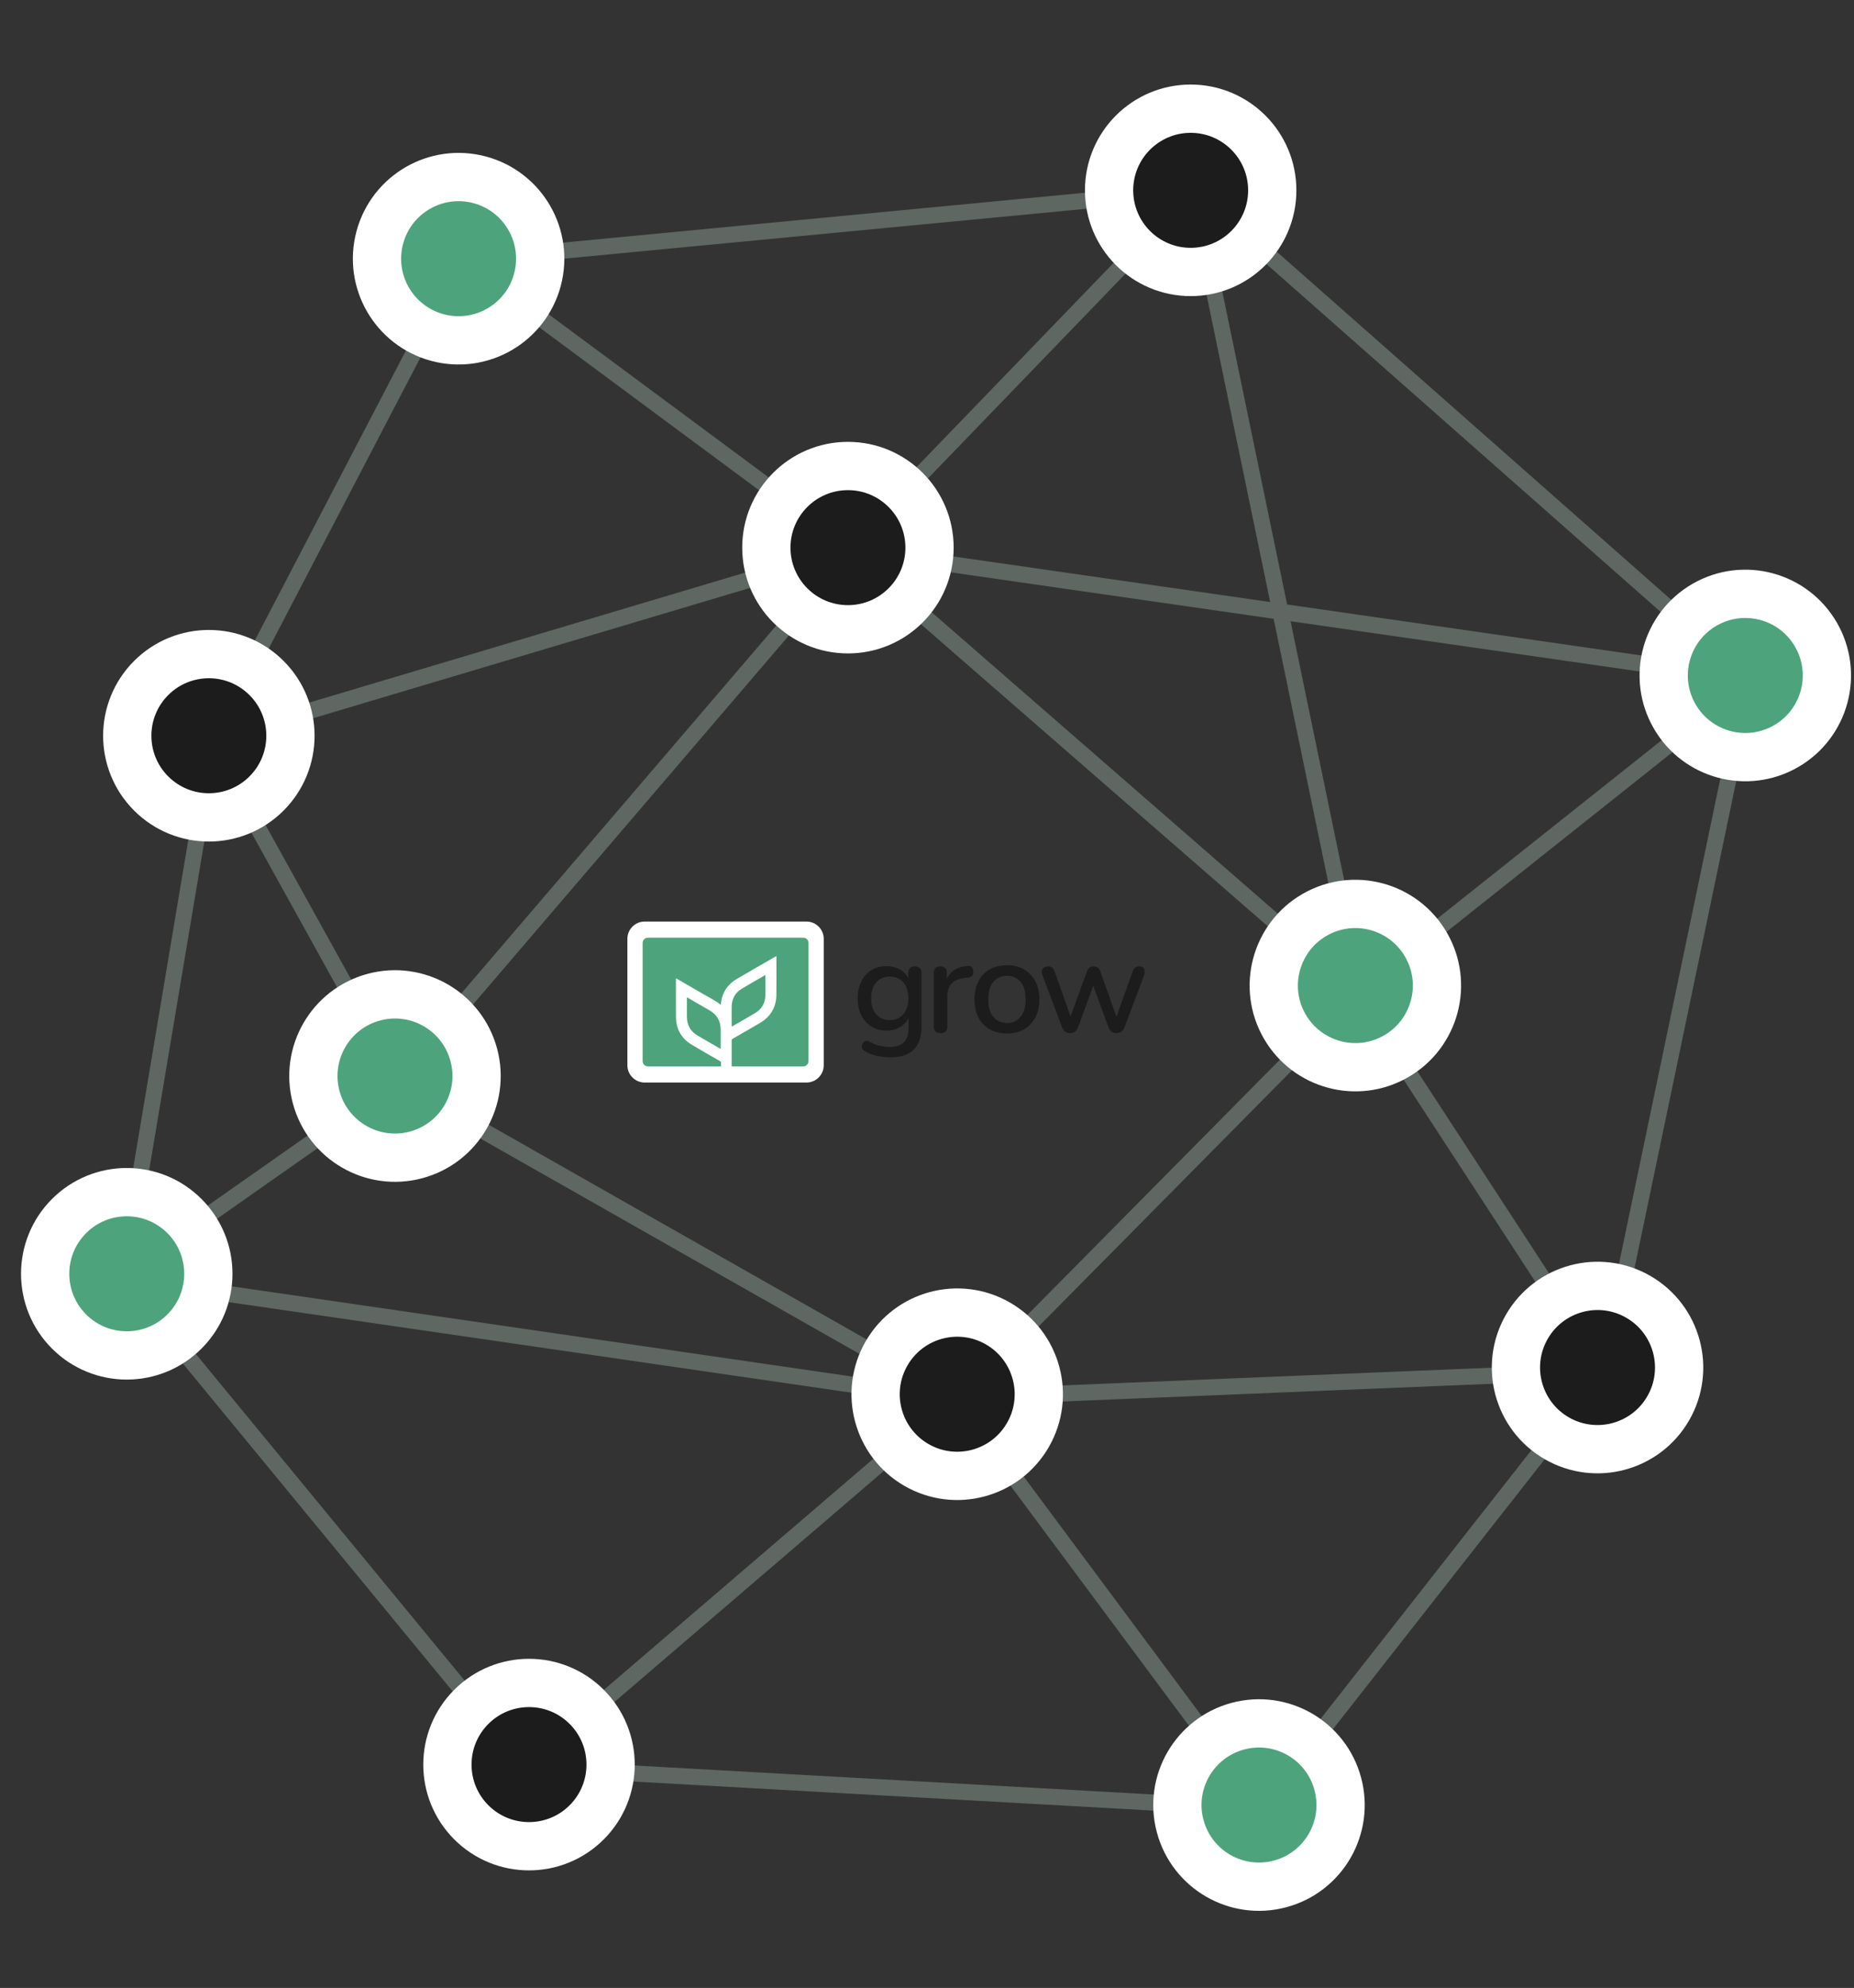 <svg width="461" height="494" viewBox="0 0 461 494" fill="none" xmlns="http://www.w3.org/2000/svg">
<rect x="0" y="0" width="461" height="494" fill="#333333" stroke="none"/>
<path d="M115.414 64.644L297.083 47.294L211.352 136.087L114.904 64.644L53.157 183.035L30.704 316.735L99.085 268.766L52.137 184.056L211.352 136.597L434.865 168.747L296.572 46.784L337.907 246.313L434.865 169.257L399.143 340.209L313.412 449.414M313.412 449.414L130.723 439.208M313.412 449.414L237.887 347.863M130.723 439.208L237.887 347.353M130.723 439.208L30.703 317.755L237.887 347.863M237.887 347.353L398.633 340.719L337.396 246.823M237.887 347.353L337.396 246.823M337.396 246.823L211.351 137.108L98.574 268.766L237.887 347.863" stroke="#5E6761" stroke-width="4"/>
<circle cx="296.061" cy="47.295" r="20.288" fill="#1C1C1C" stroke="white" stroke-width="12"/>
<circle cx="210.841" cy="136.087" r="20.288" fill="#1C1C1C" stroke="white" stroke-width="12"/>
<circle cx="131.538" cy="438.492" r="20.288" transform="rotate(45 131.538 438.492)" fill="#1C1C1C" stroke="white" stroke-width="12"/>
<circle cx="31.518" cy="316.53" r="20.288" transform="rotate(45 31.518 316.53)" fill="#4DA47C" stroke="white" stroke-width="12"/>
<circle cx="337.013" cy="244.91" r="20.288" transform="rotate(60 337.013 244.91)" fill="#4DA47C" stroke="white" stroke-width="12"/>
<circle cx="433.971" cy="167.853" r="20.288" transform="rotate(60 433.971 167.853)" fill="#4DA47C" stroke="white" stroke-width="12"/>
<circle cx="114.032" cy="64.284" r="20.288" transform="rotate(105 114.032 64.284)" fill="#4DA47C" stroke="white" stroke-width="12"/>
<circle cx="238.013" cy="346.459" r="20.288" transform="rotate(120 238.013 346.459)" fill="#1C1C1C" stroke="white" stroke-width="12"/>
<circle cx="397.229" cy="339.827" r="20.288" transform="rotate(120 397.229 339.827)" fill="#1C1C1C" stroke="white" stroke-width="12"/>
<circle cx="51.931" cy="182.83" r="20.288" transform="rotate(135 51.931 182.83)" fill="#1C1C1C" stroke="white" stroke-width="12"/>
<circle cx="313.051" cy="448.543" r="20.288" transform="rotate(165 313.051 448.543)" fill="#4DA47C" stroke="white" stroke-width="12"/>
<circle cx="98.213" cy="267.386" r="20.288" transform="rotate(165 98.213 267.386)" fill="#4DA47C" stroke="white" stroke-width="12"/>
<rect x="159" y="232" width="43" height="34" fill="#4DA47C"/>
<g clip-path="url(#clip0_48_1568)">
<path d="M200.528 229H160.295C157.922 229 156 230.925 156 233.301V264.706C156 267.082 157.922 269.007 160.295 269.007H200.528C202.9 269.007 204.823 267.082 204.823 264.706V233.301C204.823 230.925 202.9 229 200.528 229ZM190.323 247.29C190.282 249.222 189.444 250.731 187.794 251.727C185.913 252.868 183.99 253.939 182.081 255.039C182.047 255.059 182.013 255.066 181.952 255.1C181.945 255.011 181.931 254.936 181.931 254.861C181.931 253.277 181.904 251.7 181.931 250.116C181.972 248.211 182.79 246.703 184.42 245.713C186.308 244.566 188.237 243.487 190.153 242.381C190.194 242.361 190.234 242.347 190.316 242.306V244.614C190.316 245.508 190.33 246.395 190.316 247.29H190.323ZM201.032 263.682C201.032 264.412 200.446 264.999 199.717 264.999H181.931C181.931 262.862 181.931 260.726 181.931 258.589C181.931 258.357 182 258.234 182.197 258.118C184.474 256.807 186.758 255.51 189.014 254.172C191.673 252.601 193.016 250.232 193.05 247.16C193.091 244.095 193.057 241.029 193.057 237.964V237.588C192.961 237.636 192.893 237.664 192.825 237.698C189.614 239.555 186.397 241.391 183.193 243.269C180.8 244.675 179.498 246.798 179.232 249.563C179.232 249.591 179.225 249.618 179.218 249.645C179.198 249.645 179.177 249.652 179.164 249.645C177.814 248.58 176.267 247.85 174.794 246.983C172.66 245.72 170.506 244.498 168.359 243.255C168.284 243.207 168.202 243.173 168.08 243.105V243.46C168.08 246.559 168.045 249.666 168.086 252.765C168.127 255.769 169.45 258.083 172.027 259.626C174.324 261.005 176.662 262.323 178.987 263.654C179.212 263.784 179.307 263.921 179.293 264.187C179.28 264.453 179.28 264.719 179.28 264.986H161.106C160.376 264.986 159.79 264.399 159.79 263.668V234.325C159.79 233.595 160.376 233.008 161.106 233.008H199.724C200.453 233.008 201.039 233.595 201.039 234.325V263.675L201.032 263.682ZM179.198 260.446C179.198 260.5 179.184 260.548 179.177 260.63C179.082 260.582 179 260.541 178.925 260.5C177.098 259.442 175.265 258.404 173.444 257.326C171.706 256.295 170.827 254.752 170.799 252.731C170.779 251.215 170.799 249.693 170.799 248.177V247.815L172.299 248.683C173.656 249.468 175.012 250.26 176.376 251.038C178.203 252.082 179.171 253.646 179.191 255.762C179.212 257.326 179.191 258.889 179.191 260.452L179.198 260.446Z" fill="white"/>
<path d="M221.503 262.739C220.317 262.739 219.165 262.616 218.054 262.377C216.943 262.132 215.934 261.736 215.034 261.189C214.639 260.971 214.393 260.691 214.312 260.363C214.223 260.036 214.264 259.715 214.427 259.408C214.591 259.1 214.823 258.875 215.123 258.732C215.423 258.588 215.743 258.616 216.098 258.814C217.066 259.339 217.986 259.701 218.852 259.885C219.717 260.07 220.529 260.165 221.278 260.165C224.36 260.165 225.9 258.622 225.9 255.537V252.99C225.437 253.96 224.721 254.717 223.739 255.27C222.758 255.823 221.667 256.096 220.46 256.096C219.008 256.096 217.747 255.762 216.663 255.086C215.586 254.417 214.748 253.482 214.155 252.28C213.562 251.079 213.262 249.679 213.262 248.068C213.262 246.457 213.562 245.091 214.155 243.89C214.748 242.688 215.586 241.753 216.663 241.084C217.74 240.415 219.008 240.073 220.46 240.073C221.667 240.073 222.751 240.346 223.712 240.886C224.666 241.425 225.375 242.156 225.839 243.084V241.828C225.839 240.701 226.391 240.142 227.489 240.142C228.586 240.142 229.138 240.701 229.138 241.828V255.141C229.138 257.674 228.491 259.571 227.189 260.841C225.893 262.111 223.998 262.739 221.517 262.739H221.503ZM221.237 253.489C222.642 253.489 223.767 253.004 224.605 252.034C225.443 251.065 225.859 249.74 225.859 248.068C225.859 246.395 225.443 245.078 224.605 244.122C223.767 243.166 222.649 242.688 221.237 242.688C219.826 242.688 218.708 243.166 217.87 244.122C217.031 245.078 216.616 246.395 216.616 248.068C216.616 249.74 217.031 251.065 217.87 252.034C218.708 253.004 219.826 253.489 221.237 253.489Z" fill="#1C1C1C"/>
<path d="M233.883 256.724C232.758 256.724 232.199 256.165 232.199 255.038V241.821C232.199 240.694 232.738 240.135 233.815 240.135C234.892 240.135 235.43 240.694 235.43 241.821V243.241C235.866 242.251 236.535 241.493 237.428 240.961C238.321 240.435 239.404 240.121 240.679 240.039C241.49 239.971 241.933 240.415 242.002 241.364C242.09 242.333 241.62 242.859 240.584 242.947L239.957 243.016C237.032 243.302 235.567 244.811 235.567 247.542V255.045C235.567 256.172 235.008 256.731 233.883 256.731V256.724Z" fill="#1C1C1C"/>
<path d="M266.093 256.725C265.125 256.725 264.457 256.24 264.082 255.27L259.235 242.415C258.969 241.753 258.976 241.207 259.249 240.777C259.521 240.346 259.992 240.135 260.653 240.135C261.048 240.135 261.369 240.23 261.607 240.415C261.846 240.599 262.071 240.961 262.269 241.487L266.195 252.587L270.285 241.357C270.592 240.544 271.144 240.135 271.935 240.135C272.726 240.135 273.298 240.544 273.585 241.357L277.607 252.656L281.628 241.425C281.806 240.92 282.031 240.579 282.303 240.401C282.576 240.224 282.89 240.135 283.244 240.135C283.905 240.135 284.328 240.367 284.512 240.831C284.696 241.295 284.682 241.821 284.464 242.415L279.617 255.27C279.222 256.24 278.561 256.725 277.641 256.725C276.652 256.725 275.977 256.24 275.63 255.27L271.833 244.962L268.07 255.27C267.715 256.24 267.061 256.725 266.093 256.725Z" fill="#1C1C1C"/>
<path d="M250.393 256.821C248.737 256.821 247.312 256.473 246.099 255.783C244.892 255.087 243.958 254.11 243.297 252.847C242.636 251.584 242.309 250.076 242.309 248.335C242.309 246.594 242.636 245.085 243.297 243.822C243.958 242.559 244.892 241.576 246.099 240.886C247.305 240.19 248.737 239.849 250.393 239.849C252.05 239.849 253.413 240.197 254.62 240.886C255.826 241.583 256.767 242.559 257.435 243.822C258.103 245.085 258.444 246.594 258.444 248.335C258.444 250.076 258.11 251.584 257.435 252.847C256.767 254.11 255.826 255.094 254.62 255.783C253.413 256.479 252.002 256.821 250.393 256.821ZM250.393 254.199C251.777 254.199 252.895 253.694 253.747 252.69C254.599 251.68 255.022 250.226 255.022 248.328C255.022 246.43 254.599 244.976 253.747 243.979C252.895 242.982 251.777 242.484 250.393 242.484C249.01 242.484 247.858 242.982 247.005 243.979C246.153 244.976 245.731 246.423 245.731 248.328C245.731 250.233 246.153 251.687 247.005 252.69C247.858 253.701 248.982 254.199 250.393 254.199Z" fill="#1C1C1C"/>
</g>
<defs>
<clipPath id="clip0_48_1568">
<rect width="135.567" height="40" fill="white" transform="translate(156 229)"/>
</clipPath>
</defs>
</svg>
